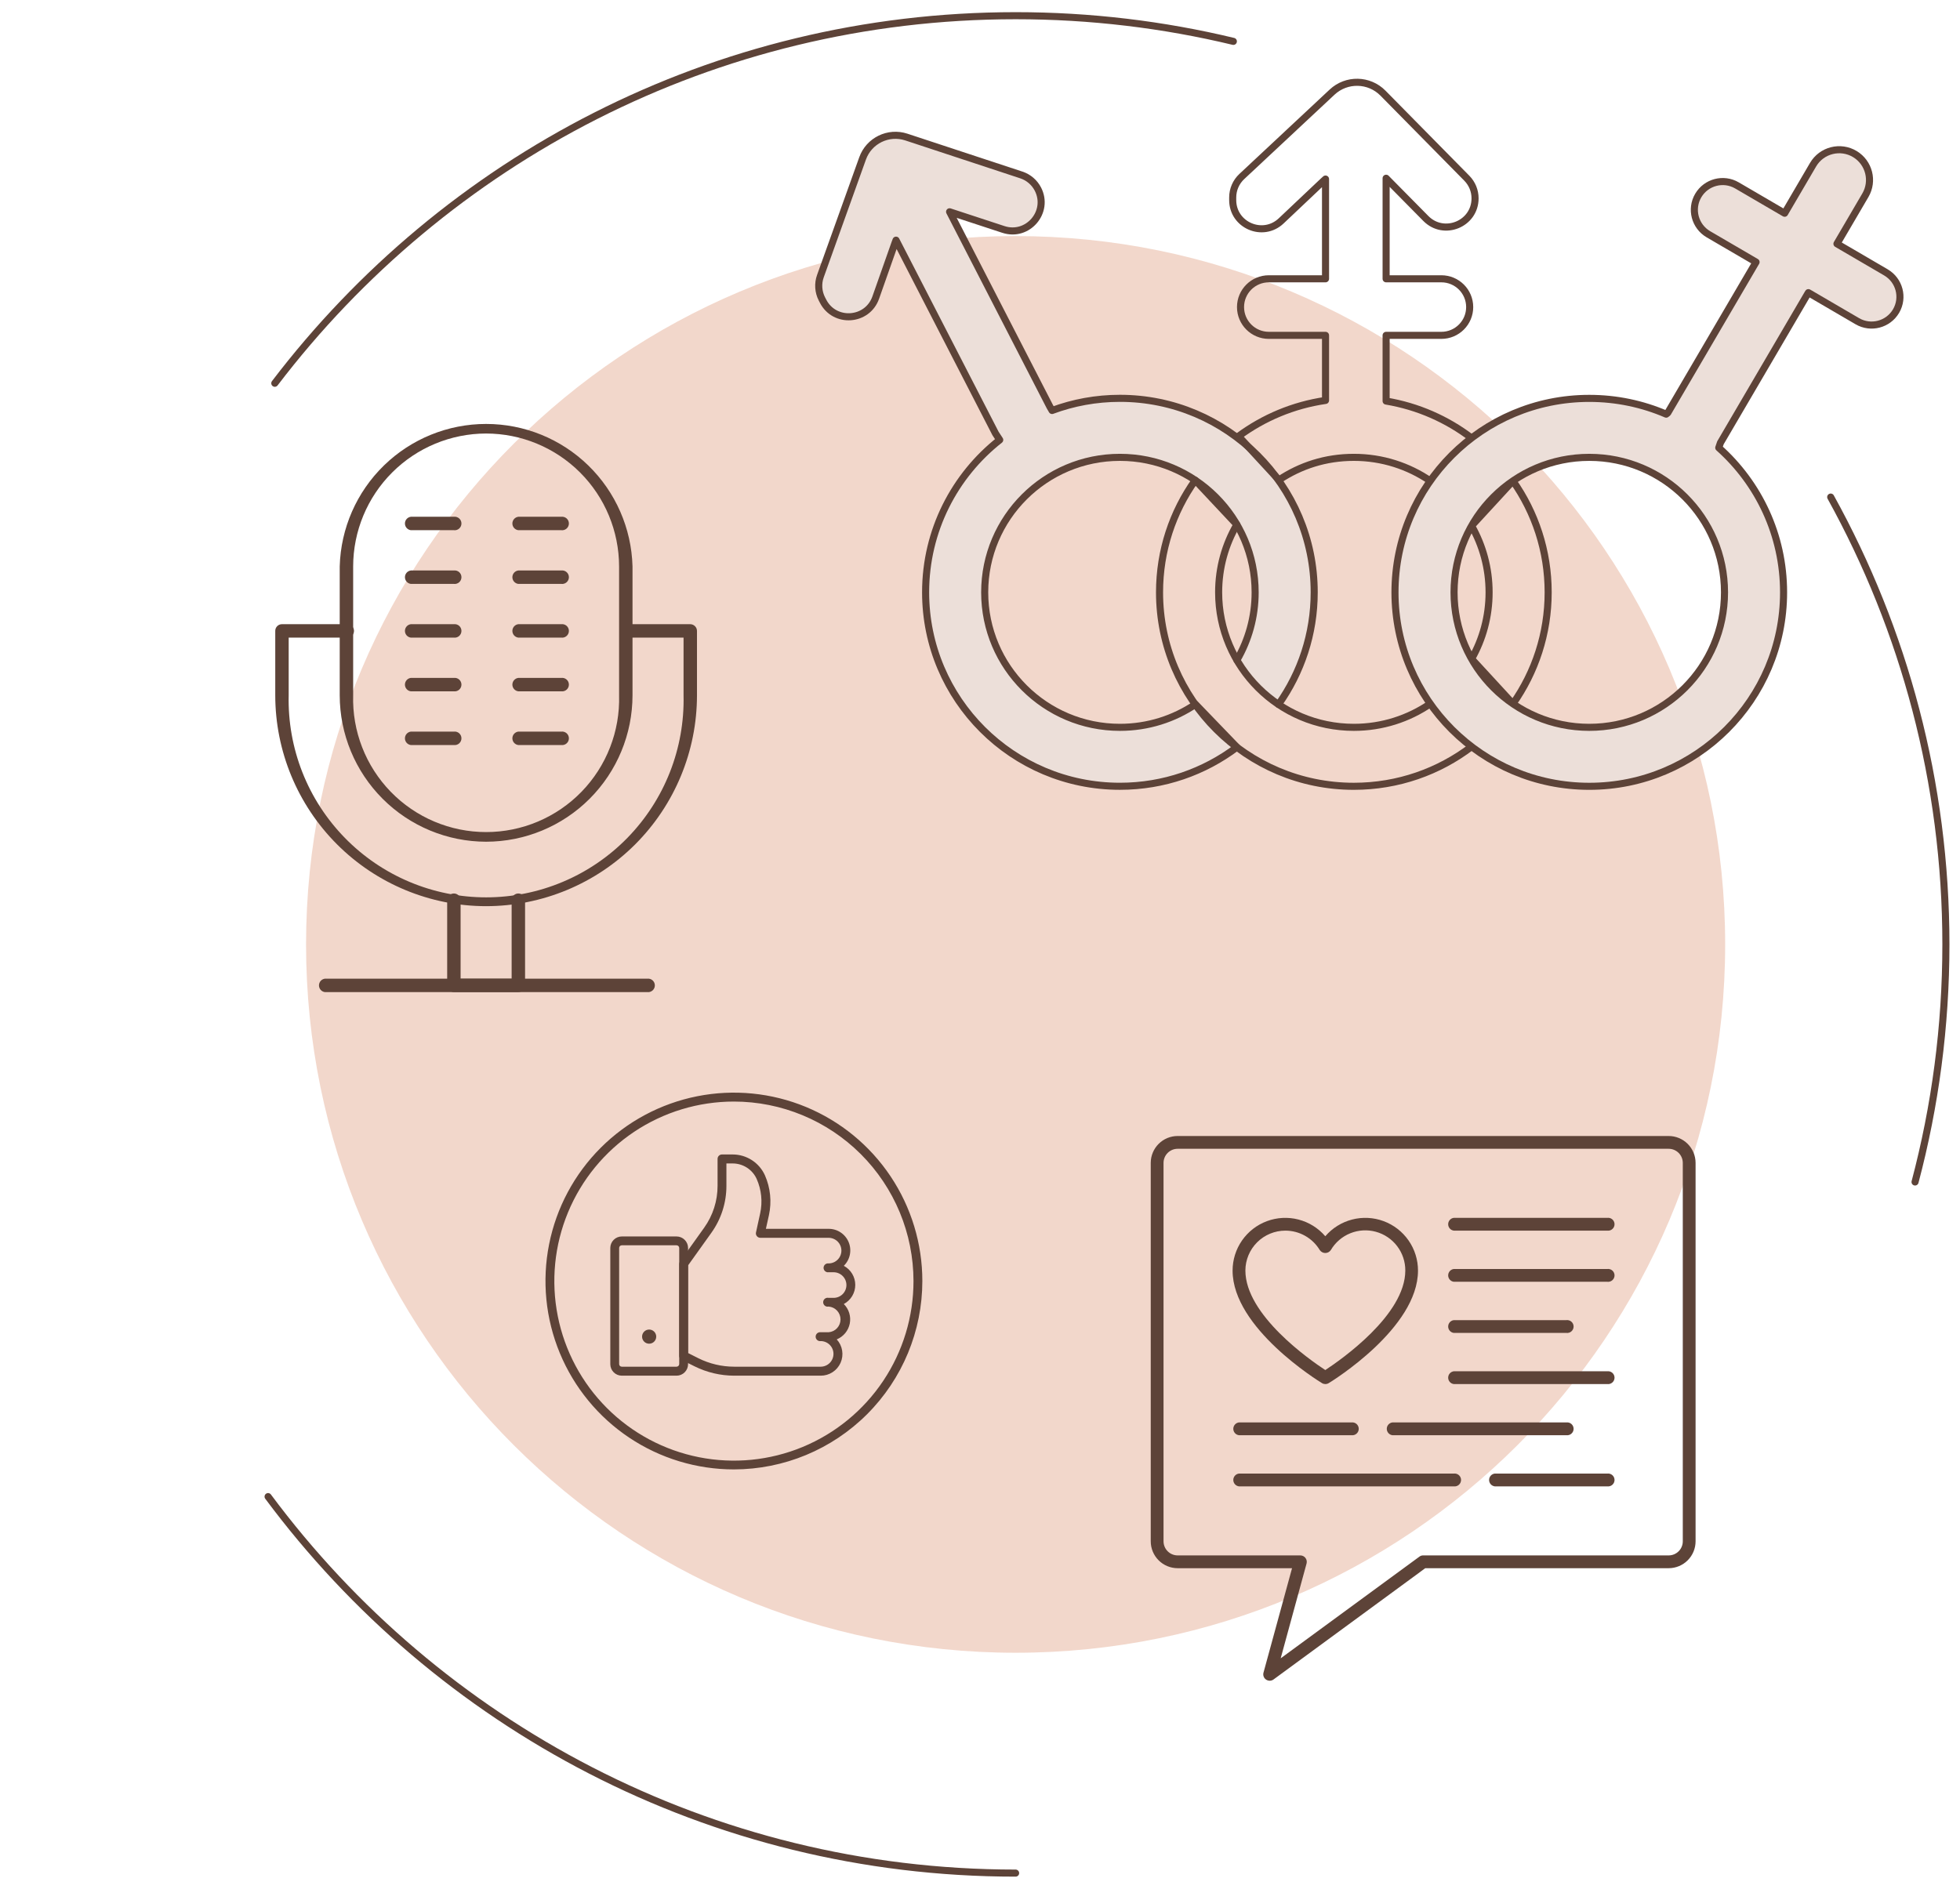 <svg xmlns="http://www.w3.org/2000/svg" width="277" height="267" viewBox="0 0 277 267" fill="none"><path d="M143.534 264.781C100.296 264.781 61.862 243.831 37.887 211.56" stroke="#5D4338" stroke-linecap="round" stroke-linejoin="round"></path><path d="M258.727 70.267C269.1 89.034 275.007 110.592 275.007 133.498C275.007 145.101 273.489 156.36 270.647 167.085" stroke="#5D4338" stroke-linecap="round" stroke-linejoin="round"></path><path d="M38.836 54.177C62.87 22.624 100.859 2.219 143.533 2.219C154.126 2.219 164.429 3.475 174.306 5.849" stroke="#5D4338" stroke-linecap="round" stroke-linejoin="round"></path><path d="M43.254 133.502C43.254 78.202 88.151 33.372 143.533 33.372C198.914 33.372 243.811 78.202 243.811 133.502C243.811 188.802 198.914 233.632 143.533 233.632C88.151 233.632 43.254 188.802 43.254 133.502Z" fill="#F2D7CB"></path><path d="M174.806 93.31C176.446 90.494 177.385 87.223 177.385 83.733C177.385 73.193 168.829 64.65 158.273 64.65C147.718 64.65 139.162 73.193 139.162 83.733C139.162 94.273 147.718 102.816 158.273 102.816C162.232 102.816 165.909 101.616 168.959 99.556L174.806 105.624C170.205 109.092 164.481 111.148 158.273 111.148C143.11 111.148 130.814 98.871 130.814 83.73C130.814 74.99 134.91 67.207 141.288 62.183L140.691 61.272L126.633 33.95L126.485 34.346L123.765 42.07C122.582 45.427 117.951 45.745 116.322 42.578L116.155 42.255C115.643 41.259 115.566 40.092 115.944 39.036L121.91 22.387C122.812 19.875 125.553 18.538 128.091 19.375L144.342 24.732C145.355 25.066 146.193 25.785 146.683 26.729C148.341 29.956 145.251 33.568 141.804 32.434L134.651 30.086L134.202 29.937L148.378 57.497L148.686 58.026C151.669 56.915 154.901 56.307 158.273 56.307C173.437 56.307 185.732 68.585 185.732 83.726C185.732 89.627 183.863 95.095 180.687 99.571" fill="#ECDFD9"></path><path d="M174.806 93.31C176.446 90.494 177.385 87.223 177.385 83.733C177.385 73.193 168.829 64.65 158.273 64.65C147.718 64.65 139.162 73.193 139.162 83.733C139.162 94.273 147.718 102.816 158.273 102.816C162.232 102.816 165.909 101.616 168.959 99.556L174.806 105.624C170.205 109.092 164.481 111.148 158.273 111.148C143.11 111.148 130.814 98.871 130.814 83.73C130.814 74.99 134.91 67.207 141.288 62.183L140.691 61.272L126.633 33.95L126.485 34.346L123.765 42.07C122.582 45.427 117.951 45.745 116.322 42.578L116.155 42.255C115.643 41.259 115.566 40.092 115.944 39.036L121.91 22.387C122.812 19.875 125.553 18.538 128.091 19.375L144.342 24.732C145.355 25.066 146.193 25.785 146.683 26.729C148.341 29.956 145.251 33.568 141.804 32.434L134.651 30.086L134.202 29.937L148.378 57.497L148.686 58.026C151.669 56.915 154.901 56.307 158.273 56.307C173.437 56.307 185.732 68.585 185.732 83.726C185.732 89.627 183.863 95.095 180.687 99.571" stroke="#5D4338" stroke-linecap="round" stroke-linejoin="round"></path><path d="M174.803 74.156C173.163 76.972 172.225 80.243 172.225 83.733C172.225 94.273 180.78 102.816 191.336 102.816C195.346 102.816 199.071 101.582 202.144 99.474L207.968 105.55C203.353 109.066 197.587 111.151 191.332 111.151C176.169 111.151 163.873 98.874 163.873 83.733C163.873 77.832 165.739 72.363 168.919 67.888L174.796 74.156H174.803Z" stroke="#5D4338" stroke-linecap="round" stroke-linejoin="round"></path><path d="M207.975 93.136C209.551 90.361 210.449 87.153 210.449 83.733C210.449 80.314 209.548 77.106 207.975 74.331L213.818 67.981C216.957 72.438 218.797 77.869 218.797 83.733C218.797 89.598 216.953 95.029 213.818 99.486L207.975 93.136Z" stroke="#5D4338" stroke-linecap="round" stroke-linejoin="round"></path><path d="M202.132 67.981C199.06 65.88 195.342 64.65 191.339 64.65C187.336 64.65 183.778 65.828 180.747 67.847L175.04 61.664C178.583 59.052 182.776 57.267 187.332 56.604V56.029V47.405H179.322C177.111 47.405 175.319 45.615 175.319 43.407C175.319 41.2 177.111 39.41 179.322 39.41H187.332V25.31L187.017 25.595L181.066 31.223C178.476 33.672 174.213 31.838 174.213 28.278V27.915C174.213 26.792 174.677 25.721 175.497 24.954L188.26 13.022C190.3 11.114 193.491 11.177 195.454 13.17L207.3 25.192C208.05 25.951 208.465 26.97 208.465 28.037C208.465 31.664 204.065 33.464 201.512 30.886L196.225 25.532L195.895 25.195V39.41H203.701C205.913 39.41 207.705 41.2 207.705 43.407C207.705 45.615 205.913 47.405 203.701 47.405H195.895V56.693C200.384 57.441 204.503 59.278 207.972 61.92" stroke="#5D4338" stroke-linecap="round" stroke-linejoin="round"></path><path d="M266.525 38.499L259.609 34.461L259.787 34.157L263.627 27.6C264.807 25.585 264.15 22.999 262.154 21.787C260.11 20.546 257.439 21.221 256.233 23.284L252.315 29.978L252.219 30.145L245.481 26.211C243.574 25.096 241.121 25.74 240.005 27.645C238.888 29.549 239.533 31.997 241.441 33.113L248.178 37.047L235.693 58.375L235.475 58.545C232.143 57.111 228.47 56.315 224.607 56.315C209.44 56.315 197.148 68.592 197.148 83.733C197.148 98.874 209.444 111.152 224.607 111.152C239.771 111.152 252.066 98.874 252.066 83.733C252.066 75.609 248.527 68.311 242.906 63.291L243.143 62.594L255.446 41.578L255.573 41.367L262.488 45.405C264.395 46.52 266.848 45.875 267.965 43.971C269.081 42.067 268.436 39.618 266.529 38.503L266.525 38.499ZM243.719 83.733C243.719 94.273 235.163 102.816 224.607 102.816C214.052 102.816 205.496 94.273 205.496 83.733C205.496 73.194 214.052 64.651 224.607 64.651C235.163 64.651 243.719 73.194 243.719 83.733Z" fill="#ECDFD9" stroke="#5D4338" stroke-linecap="round" stroke-linejoin="round"></path><path d="M103.722 207.715C98.455 207.715 93.306 206.153 88.927 203.227C84.548 200.301 81.135 196.142 79.119 191.276C77.103 186.41 76.576 181.056 77.603 175.89C78.631 170.724 81.167 165.979 84.892 162.255C88.616 158.531 93.361 155.994 98.527 154.967C103.692 153.939 109.047 154.467 113.913 156.482C118.779 158.498 122.938 161.911 125.864 166.29C128.79 170.67 130.352 175.818 130.352 181.085C130.347 188.146 127.539 194.917 122.546 199.909C117.553 204.902 110.783 207.71 103.722 207.715ZM103.722 155.715C98.702 155.715 93.794 157.204 89.62 159.993C85.447 162.782 82.193 166.747 80.273 171.385C78.352 176.023 77.85 181.127 78.83 186.05C79.81 190.974 82.228 195.496 85.779 199.045C89.329 202.594 93.853 205.01 98.776 205.989C103.7 206.967 108.804 206.463 113.441 204.54C118.079 202.618 122.042 199.363 124.829 195.188C127.617 191.013 129.104 186.105 129.102 181.085C129.094 174.357 126.417 167.907 121.659 163.151C116.901 158.395 110.45 155.72 103.722 155.715Z" fill="#5D4338"></path><path d="M95.622 194.465H87.872C87.441 194.463 87.029 194.29 86.726 193.984C86.422 193.679 86.252 193.266 86.252 192.835V176.405C86.254 175.976 86.426 175.566 86.729 175.263C87.032 174.959 87.443 174.788 87.872 174.785H95.622C96.051 174.788 96.461 174.959 96.764 175.263C97.068 175.566 97.239 175.976 97.242 176.405V192.815C97.244 193.03 97.204 193.243 97.124 193.443C97.044 193.642 96.925 193.824 96.775 193.977C96.624 194.131 96.445 194.253 96.247 194.336C96.049 194.42 95.837 194.464 95.622 194.465ZM87.872 176.035C87.774 176.035 87.68 176.074 87.61 176.144C87.541 176.213 87.502 176.307 87.502 176.405V192.815C87.5 192.865 87.509 192.914 87.527 192.96C87.545 193.006 87.572 193.048 87.606 193.083C87.641 193.119 87.682 193.147 87.728 193.166C87.773 193.185 87.822 193.195 87.872 193.195H95.622C95.721 193.193 95.815 193.151 95.884 193.08C95.953 193.009 95.992 192.914 95.992 192.815V176.405C95.989 176.308 95.949 176.215 95.88 176.146C95.812 176.077 95.719 176.038 95.622 176.035H87.872Z" fill="#5D4338"></path><path d="M115.982 194.465H103.762C101.818 194.461 99.902 194.009 98.162 193.145L96.342 192.235C96.239 192.182 96.152 192.102 96.09 192.003C96.029 191.905 95.995 191.791 95.992 191.675V178.675C95.992 178.545 96.034 178.419 96.112 178.315L99.512 173.555C100.75 171.826 101.415 169.752 101.412 167.625V163.815C101.412 163.651 101.477 163.493 101.593 163.377C101.71 163.261 101.867 163.195 102.032 163.195H103.552C104.512 163.196 105.452 163.474 106.259 163.996C107.066 164.517 107.706 165.26 108.102 166.135C108.882 167.904 109.082 169.876 108.672 171.765L108.242 173.705H117.102C117.709 173.702 118.304 173.88 118.809 174.217C119.315 174.554 119.709 175.034 119.94 175.596C120.171 176.157 120.228 176.776 120.106 177.371C119.983 177.966 119.686 178.51 119.252 178.935C119.741 179.196 120.15 179.585 120.436 180.061C120.721 180.537 120.872 181.081 120.872 181.635C120.872 182.19 120.721 182.734 120.436 183.21C120.15 183.685 119.741 184.074 119.252 184.335C119.609 184.692 119.873 185.131 120.02 185.614C120.167 186.097 120.192 186.609 120.093 187.104C119.994 187.599 119.774 188.061 119.453 188.451C119.131 188.84 118.719 189.144 118.252 189.335C118.655 189.774 118.921 190.321 119.017 190.908C119.114 191.496 119.037 192.099 118.796 192.644C118.555 193.188 118.161 193.651 117.661 193.974C117.161 194.298 116.577 194.469 115.982 194.465ZM97.242 191.265L98.712 192.005C100.281 192.786 102.009 193.194 103.762 193.195H115.982C116.462 193.195 116.922 193.005 117.262 192.665C117.601 192.326 117.792 191.865 117.792 191.385C117.792 190.905 117.601 190.445 117.262 190.105C116.922 189.766 116.462 189.575 115.982 189.575C115.893 189.587 115.803 189.579 115.717 189.553C115.632 189.526 115.553 189.482 115.486 189.423C115.419 189.364 115.365 189.291 115.328 189.21C115.292 189.128 115.272 189.04 115.272 188.95C115.272 188.861 115.292 188.772 115.328 188.691C115.365 188.61 115.419 188.537 115.486 188.478C115.553 188.419 115.632 188.374 115.717 188.348C115.803 188.322 115.893 188.314 115.982 188.325H117.102C117.56 188.291 117.988 188.085 118.301 187.749C118.613 187.412 118.787 186.97 118.787 186.51C118.787 186.051 118.613 185.609 118.301 185.272C117.988 184.935 117.56 184.729 117.102 184.695C117.01 184.716 116.914 184.715 116.822 184.694C116.73 184.673 116.644 184.631 116.571 184.572C116.497 184.513 116.438 184.438 116.397 184.353C116.356 184.268 116.335 184.175 116.335 184.08C116.335 183.986 116.356 183.893 116.397 183.808C116.438 183.723 116.497 183.648 116.571 183.589C116.644 183.53 116.73 183.488 116.822 183.467C116.914 183.445 117.01 183.445 117.102 183.465H117.812C118.292 183.465 118.752 183.275 119.092 182.935C119.431 182.596 119.622 182.135 119.622 181.655C119.622 181.175 119.431 180.715 119.092 180.375C118.752 180.036 118.292 179.845 117.812 179.845H117.102C117.013 179.857 116.923 179.849 116.837 179.823C116.752 179.796 116.673 179.752 116.606 179.693C116.539 179.634 116.485 179.561 116.448 179.48C116.412 179.398 116.392 179.31 116.392 179.22C116.392 179.131 116.412 179.042 116.448 178.961C116.485 178.88 116.539 178.807 116.606 178.748C116.673 178.689 116.752 178.644 116.837 178.618C116.923 178.592 117.013 178.584 117.102 178.595C117.582 178.595 118.042 178.405 118.382 178.065C118.721 177.726 118.912 177.265 118.912 176.785C118.912 176.305 118.721 175.845 118.382 175.505C118.042 175.166 117.582 174.975 117.102 174.975H107.452C107.357 174.975 107.264 174.953 107.179 174.911C107.095 174.87 107.02 174.809 106.962 174.735C106.904 174.663 106.863 174.579 106.842 174.489C106.821 174.399 106.821 174.305 106.842 174.215L107.432 171.515C107.788 169.888 107.616 168.189 106.942 166.665C106.649 166.011 106.173 165.455 105.571 165.065C104.97 164.675 104.269 164.466 103.552 164.465H102.662V167.625C102.666 170.015 101.917 172.345 100.522 174.285L97.242 178.875V191.265Z" fill="#5D4338"></path><path d="M91.742 189.945C92.294 189.945 92.742 189.498 92.742 188.945C92.742 188.393 92.294 187.945 91.742 187.945C91.189 187.945 90.742 188.393 90.742 188.945C90.742 189.498 91.189 189.945 91.742 189.945Z" fill="#5D4338"></path><g clip-path="url(#clip0_17800_1759)"><path d="M179.433 237.585C179.253 237.581 179.077 237.526 178.927 237.426C178.771 237.321 178.652 237.169 178.588 236.993C178.523 236.816 178.515 236.624 178.565 236.443L182.6 221.679H166.419C165.413 221.675 164.449 221.273 163.739 220.56C163.029 219.847 162.63 218.882 162.63 217.876V164.374C162.634 163.37 163.035 162.408 163.744 161.699C164.454 160.989 165.415 160.589 166.419 160.585H235.827C236.833 160.585 237.799 160.984 238.511 161.694C239.224 162.404 239.627 163.367 239.63 164.374V217.876C239.63 218.884 239.23 219.852 238.516 220.565C237.803 221.278 236.836 221.679 235.827 221.679H201.427L179.982 237.411C179.823 237.527 179.63 237.588 179.433 237.585ZM166.419 162.392C165.895 162.396 165.393 162.606 165.022 162.977C164.652 163.348 164.442 163.849 164.438 164.374V217.876C164.438 218.403 164.646 218.908 165.017 219.282C165.388 219.656 165.892 219.868 166.419 219.871H183.771C183.91 219.871 184.048 219.903 184.173 219.964C184.298 220.026 184.408 220.115 184.493 220.226C184.578 220.336 184.637 220.464 184.665 220.601C184.692 220.738 184.689 220.879 184.653 221.014L180.995 234.418L200.603 220.045C200.752 219.93 200.935 219.869 201.123 219.871H235.827C236.089 219.871 236.349 219.82 236.591 219.719C236.833 219.619 237.053 219.472 237.238 219.287C237.424 219.102 237.571 218.882 237.671 218.639C237.771 218.397 237.823 218.138 237.823 217.876V164.374C237.819 163.847 237.607 163.343 237.233 162.972C236.859 162.601 236.354 162.392 235.827 162.392H166.419Z" fill="#5D4338"></path><path d="M221.367 188.421H205.461C205.241 188.393 205.039 188.286 204.892 188.119C204.746 187.953 204.665 187.739 204.665 187.517C204.665 187.295 204.746 187.081 204.892 186.915C205.039 186.748 205.241 186.641 205.461 186.613H221.367C221.496 186.597 221.626 186.608 221.749 186.646C221.873 186.684 221.987 186.748 222.084 186.833C222.181 186.919 222.259 187.024 222.312 187.142C222.365 187.26 222.393 187.388 222.393 187.517C222.393 187.646 222.365 187.774 222.312 187.892C222.259 188.01 222.181 188.115 222.084 188.2C221.987 188.286 221.873 188.35 221.749 188.388C221.626 188.426 221.496 188.437 221.367 188.421Z" fill="#5D4338"></path><path d="M227.151 195.651H205.461C205.241 195.623 205.039 195.516 204.892 195.349C204.746 195.183 204.665 194.969 204.665 194.747C204.665 194.525 204.746 194.311 204.892 194.145C205.039 193.978 205.241 193.871 205.461 193.843H227.151C227.28 193.827 227.41 193.838 227.534 193.876C227.657 193.914 227.771 193.978 227.868 194.063C227.965 194.149 228.043 194.254 228.096 194.372C228.149 194.49 228.177 194.618 228.177 194.747C228.177 194.876 228.149 195.004 228.096 195.122C228.043 195.24 227.965 195.345 227.868 195.43C227.771 195.516 227.657 195.58 227.534 195.618C227.41 195.656 227.28 195.667 227.151 195.651Z" fill="#5D4338"></path><path d="M221.367 202.881H196.785C196.565 202.853 196.363 202.746 196.216 202.579C196.07 202.413 195.989 202.199 195.989 201.977C195.989 201.755 196.07 201.541 196.216 201.375C196.363 201.208 196.565 201.101 196.785 201.073H221.367C221.496 201.057 221.626 201.068 221.75 201.106C221.873 201.144 221.987 201.208 222.084 201.293C222.181 201.379 222.259 201.484 222.312 201.602C222.365 201.72 222.393 201.848 222.393 201.977C222.393 202.106 222.365 202.234 222.312 202.352C222.259 202.47 222.181 202.575 222.084 202.66C221.987 202.746 221.873 202.81 221.75 202.848C221.626 202.886 221.496 202.897 221.367 202.881Z" fill="#5D4338"></path><path d="M191.001 202.881H175.095C174.875 202.853 174.673 202.746 174.526 202.579C174.379 202.413 174.299 202.199 174.299 201.977C174.299 201.755 174.379 201.541 174.526 201.375C174.673 201.208 174.875 201.101 175.095 201.073H191.001C191.129 201.057 191.26 201.068 191.383 201.106C191.507 201.144 191.621 201.208 191.718 201.293C191.815 201.379 191.893 201.484 191.946 201.602C191.999 201.72 192.027 201.848 192.027 201.977C192.027 202.106 191.999 202.234 191.946 202.352C191.893 202.47 191.815 202.575 191.718 202.66C191.621 202.746 191.507 202.81 191.383 202.848C191.26 202.886 191.129 202.897 191.001 202.881Z" fill="#5D4338"></path><path d="M227.151 210.111H211.245C211.025 210.083 210.823 209.976 210.676 209.809C210.53 209.643 210.449 209.429 210.449 209.207C210.449 208.985 210.53 208.771 210.676 208.605C210.823 208.438 211.025 208.331 211.245 208.303H227.151C227.28 208.287 227.41 208.298 227.533 208.336C227.657 208.374 227.771 208.438 227.868 208.523C227.965 208.609 228.043 208.714 228.096 208.832C228.149 208.95 228.177 209.078 228.177 209.207C228.177 209.336 228.149 209.464 228.096 209.582C228.043 209.7 227.965 209.805 227.868 209.89C227.771 209.976 227.657 210.04 227.533 210.078C227.41 210.116 227.28 210.127 227.151 210.111Z" fill="#5D4338"></path><path d="M205.461 210.111H175.095C174.875 210.083 174.673 209.976 174.526 209.809C174.379 209.643 174.299 209.429 174.299 209.207C174.299 208.985 174.379 208.771 174.526 208.605C174.673 208.438 174.875 208.331 175.095 208.303H205.461C205.589 208.287 205.72 208.298 205.843 208.336C205.967 208.374 206.081 208.438 206.178 208.523C206.275 208.609 206.353 208.714 206.406 208.832C206.459 208.95 206.487 209.078 206.487 209.207C206.487 209.336 206.459 209.464 206.406 209.582C206.353 209.7 206.275 209.805 206.178 209.89C206.081 209.976 205.967 210.04 205.843 210.078C205.72 210.116 205.589 210.127 205.461 210.111Z" fill="#5D4338"></path><path d="M227.151 181.191H205.461C205.241 181.163 205.039 181.056 204.892 180.889C204.746 180.723 204.665 180.509 204.665 180.287C204.665 180.065 204.746 179.851 204.892 179.685C205.039 179.518 205.241 179.411 205.461 179.383H227.151C227.28 179.367 227.41 179.378 227.534 179.416C227.657 179.454 227.771 179.518 227.868 179.603C227.965 179.689 228.043 179.794 228.096 179.912C228.149 180.03 228.177 180.158 228.177 180.287C228.177 180.416 228.149 180.544 228.096 180.662C228.043 180.78 227.965 180.885 227.868 180.97C227.771 181.056 227.657 181.12 227.534 181.158C227.41 181.196 227.28 181.207 227.151 181.191Z" fill="#5D4338"></path><path d="M227.151 173.961H205.461C205.241 173.933 205.039 173.826 204.892 173.659C204.746 173.493 204.665 173.279 204.665 173.057C204.665 172.835 204.746 172.621 204.892 172.455C205.039 172.288 205.241 172.181 205.461 172.153H227.151C227.28 172.137 227.41 172.148 227.534 172.186C227.657 172.224 227.771 172.288 227.868 172.374C227.965 172.459 228.043 172.564 228.096 172.682C228.149 172.8 228.177 172.928 228.177 173.057C228.177 173.186 228.149 173.314 228.096 173.432C228.043 173.55 227.965 173.655 227.868 173.74C227.771 173.826 227.657 173.89 227.534 173.928C227.41 173.966 227.28 173.977 227.151 173.961Z" fill="#5D4338"></path><path d="M187.299 195.651C187.136 195.65 186.976 195.605 186.837 195.521C186.316 195.203 174.198 187.727 174.198 179.615C174.196 178.092 174.66 176.605 175.529 175.355C176.397 174.104 177.628 173.15 179.056 172.62C180.484 172.091 182.039 172.012 183.513 172.394C184.987 172.776 186.308 173.6 187.299 174.756C188.29 173.6 189.612 172.776 191.086 172.394C192.56 172.012 194.115 172.091 195.543 172.62C196.97 173.15 198.201 174.104 199.07 175.355C199.938 176.605 200.403 178.092 200.4 179.615C200.4 187.741 188.283 195.217 187.777 195.521C187.633 195.607 187.467 195.652 187.299 195.651ZM181.66 173.961C180.163 173.961 178.727 174.554 177.667 175.612C176.607 176.669 176.01 178.103 176.006 179.6C176.006 185.89 185.116 192.238 187.299 193.67C189.497 192.224 198.607 185.89 198.607 179.6C198.613 178.357 198.209 177.147 197.457 176.157C196.706 175.167 195.649 174.452 194.451 174.123C193.253 173.794 191.979 173.869 190.828 174.336C189.676 174.803 188.71 175.637 188.08 176.708C187.994 176.836 187.878 176.941 187.742 177.014C187.606 177.087 187.454 177.125 187.299 177.125C187.145 177.125 186.993 177.087 186.857 177.014C186.721 176.941 186.604 176.836 186.518 176.708C186.013 175.871 185.301 175.178 184.45 174.697C183.599 174.216 182.638 173.962 181.66 173.961Z" fill="#5D4338"></path></g><path d="M91.471 140.244H45.916C45.685 140.214 45.473 140.102 45.319 139.927C45.165 139.752 45.08 139.527 45.08 139.295C45.08 139.062 45.165 138.837 45.319 138.662C45.473 138.487 45.685 138.375 45.916 138.345H91.471C91.606 138.328 91.743 138.34 91.873 138.38C92.002 138.42 92.122 138.487 92.224 138.577C92.326 138.667 92.408 138.777 92.463 138.901C92.519 139.025 92.548 139.159 92.548 139.295C92.548 139.43 92.519 139.565 92.463 139.688C92.408 139.812 92.326 139.922 92.224 140.012C92.122 140.102 92.002 140.169 91.873 140.209C91.743 140.249 91.606 140.261 91.471 140.244Z" fill="#5D4338"></path><path d="M64.138 82.541H58.064C57.833 82.512 57.621 82.399 57.467 82.224C57.313 82.05 57.228 81.825 57.228 81.592C57.228 81.359 57.313 81.134 57.467 80.959C57.621 80.785 57.833 80.672 58.064 80.643H64.138C64.273 80.626 64.41 80.638 64.54 80.677C64.669 80.717 64.789 80.784 64.891 80.874C64.993 80.964 65.075 81.074 65.13 81.198C65.186 81.322 65.215 81.456 65.215 81.592C65.215 81.728 65.186 81.862 65.13 81.986C65.075 82.109 64.993 82.22 64.891 82.31C64.789 82.399 64.669 82.466 64.54 82.506C64.41 82.546 64.273 82.558 64.138 82.541Z" fill="#5D4338"></path><path d="M64.138 74.948H58.064C57.833 74.919 57.621 74.806 57.467 74.632C57.313 74.457 57.228 74.232 57.228 73.999C57.228 73.766 57.313 73.541 57.467 73.367C57.621 73.192 57.833 73.079 58.064 73.05H64.138C64.273 73.033 64.41 73.045 64.54 73.085C64.669 73.125 64.789 73.192 64.891 73.281C64.993 73.371 65.075 73.482 65.13 73.605C65.186 73.729 65.215 73.863 65.215 73.999C65.215 74.135 65.186 74.269 65.13 74.393C65.075 74.517 64.993 74.627 64.891 74.717C64.789 74.807 64.669 74.874 64.54 74.914C64.41 74.954 64.273 74.965 64.138 74.948Z" fill="#5D4338"></path><path d="M64.138 90.133H58.064C57.833 90.104 57.621 89.991 57.467 89.817C57.313 89.642 57.228 89.417 57.228 89.184C57.228 88.951 57.313 88.726 57.467 88.552C57.621 88.377 57.833 88.264 58.064 88.235H64.138C64.273 88.218 64.41 88.23 64.54 88.27C64.669 88.31 64.789 88.377 64.891 88.466C64.993 88.556 65.075 88.667 65.13 88.79C65.186 88.914 65.215 89.048 65.215 89.184C65.215 89.32 65.186 89.454 65.13 89.578C65.075 89.702 64.993 89.812 64.891 89.902C64.789 89.992 64.669 90.059 64.54 90.099C64.41 90.138 64.273 90.15 64.138 90.133Z" fill="#5D4338"></path><path d="M64.138 97.725H58.064C57.833 97.696 57.621 97.584 57.467 97.409C57.313 97.234 57.228 97.009 57.228 96.776C57.228 96.544 57.313 96.319 57.467 96.144C57.621 95.969 57.833 95.857 58.064 95.827H64.138C64.273 95.81 64.41 95.822 64.54 95.862C64.669 95.902 64.789 95.969 64.891 96.059C64.993 96.148 65.075 96.259 65.13 96.383C65.186 96.507 65.215 96.641 65.215 96.776C65.215 96.912 65.186 97.046 65.13 97.17C65.075 97.294 64.993 97.404 64.891 97.494C64.789 97.584 64.669 97.651 64.54 97.691C64.41 97.731 64.273 97.743 64.138 97.725Z" fill="#5D4338"></path><path d="M64.138 105.318H58.064C57.833 105.289 57.621 105.176 57.467 105.002C57.313 104.827 57.228 104.602 57.228 104.369C57.228 104.136 57.313 103.911 57.467 103.737C57.621 103.562 57.833 103.449 58.064 103.42H64.138C64.273 103.403 64.41 103.415 64.54 103.455C64.669 103.495 64.789 103.562 64.891 103.652C64.993 103.741 65.075 103.852 65.13 103.975C65.186 104.099 65.215 104.233 65.215 104.369C65.215 104.505 65.186 104.639 65.13 104.763C65.075 104.887 64.993 104.997 64.891 105.087C64.789 105.177 64.669 105.244 64.54 105.284C64.41 105.324 64.273 105.335 64.138 105.318Z" fill="#5D4338"></path><path d="M79.323 82.541H73.249C73.018 82.512 72.806 82.399 72.652 82.224C72.498 82.05 72.413 81.825 72.413 81.592C72.413 81.359 72.498 81.134 72.652 80.959C72.806 80.785 73.018 80.672 73.249 80.643H79.323C79.458 80.626 79.595 80.638 79.725 80.677C79.855 80.717 79.974 80.784 80.076 80.874C80.178 80.964 80.26 81.074 80.316 81.198C80.371 81.322 80.4 81.456 80.4 81.592C80.4 81.728 80.371 81.862 80.316 81.986C80.26 82.109 80.178 82.22 80.076 82.31C79.974 82.399 79.855 82.466 79.725 82.506C79.595 82.546 79.458 82.558 79.323 82.541Z" fill="#5D4338"></path><path d="M79.323 74.948H73.249C73.018 74.919 72.806 74.806 72.652 74.632C72.498 74.457 72.413 74.232 72.413 73.999C72.413 73.766 72.498 73.541 72.652 73.367C72.806 73.192 73.018 73.079 73.249 73.05H79.323C79.458 73.033 79.595 73.045 79.725 73.085C79.855 73.125 79.974 73.192 80.076 73.281C80.178 73.371 80.26 73.482 80.316 73.605C80.371 73.729 80.4 73.863 80.4 73.999C80.4 74.135 80.371 74.269 80.316 74.393C80.26 74.517 80.178 74.627 80.076 74.717C79.974 74.807 79.855 74.874 79.725 74.914C79.595 74.954 79.458 74.965 79.323 74.948Z" fill="#5D4338"></path><path d="M79.323 90.133H73.249C73.018 90.104 72.806 89.991 72.652 89.817C72.498 89.642 72.413 89.417 72.413 89.184C72.413 88.951 72.498 88.726 72.652 88.552C72.806 88.377 73.018 88.264 73.249 88.235H79.323C79.458 88.218 79.595 88.23 79.725 88.27C79.855 88.31 79.974 88.377 80.076 88.466C80.178 88.556 80.26 88.667 80.316 88.79C80.371 88.914 80.4 89.048 80.4 89.184C80.4 89.32 80.371 89.454 80.316 89.578C80.26 89.702 80.178 89.812 80.076 89.902C79.974 89.992 79.855 90.059 79.725 90.099C79.595 90.138 79.458 90.15 79.323 90.133Z" fill="#5D4338"></path><path d="M79.323 97.725H73.249C73.018 97.696 72.806 97.584 72.652 97.409C72.498 97.234 72.413 97.009 72.413 96.776C72.413 96.544 72.498 96.319 72.652 96.144C72.806 95.969 73.018 95.857 73.249 95.827H79.323C79.458 95.81 79.595 95.822 79.725 95.862C79.855 95.902 79.974 95.969 80.076 96.059C80.178 96.148 80.26 96.259 80.316 96.383C80.371 96.507 80.4 96.641 80.4 96.776C80.4 96.912 80.371 97.046 80.316 97.17C80.26 97.294 80.178 97.404 80.076 97.494C79.974 97.584 79.855 97.651 79.725 97.691C79.595 97.731 79.458 97.743 79.323 97.725Z" fill="#5D4338"></path><path d="M79.323 105.318H73.249C73.018 105.289 72.806 105.176 72.652 105.002C72.498 104.827 72.413 104.602 72.413 104.369C72.413 104.136 72.498 103.911 72.652 103.737C72.806 103.562 73.018 103.449 73.249 103.42H79.323C79.458 103.403 79.595 103.415 79.725 103.455C79.855 103.495 79.974 103.562 80.076 103.652C80.178 103.741 80.26 103.852 80.316 103.975C80.371 104.099 80.4 104.233 80.4 104.369C80.4 104.505 80.371 104.639 80.316 104.763C80.26 104.887 80.178 104.997 80.076 105.087C79.974 105.177 79.855 105.244 79.725 105.284C79.595 105.324 79.458 105.335 79.323 105.318Z" fill="#5D4338"></path><path d="M68.694 118.985C63.209 118.977 57.95 116.793 54.073 112.913C50.196 109.033 48.016 103.773 48.012 98.288V80.066C48.158 74.676 50.402 69.555 54.266 65.794C58.13 62.033 63.309 59.929 68.701 59.929C74.094 59.929 79.273 62.033 83.137 65.794C87.001 69.555 89.245 74.676 89.391 80.066V98.288C89.387 103.776 87.205 109.038 83.325 112.918C79.444 116.799 74.182 118.981 68.694 118.985ZM68.694 61.282C63.715 61.29 58.941 63.272 55.421 66.793C51.9 70.313 49.918 75.087 49.91 80.066V98.288C49.839 100.8 50.272 103.302 51.184 105.644C52.096 107.987 53.469 110.122 55.221 111.925C56.973 113.727 59.069 115.16 61.384 116.138C63.7 117.117 66.188 117.621 68.701 117.621C71.215 117.621 73.703 117.117 76.019 116.138C78.334 115.16 80.43 113.727 82.182 111.925C83.934 110.122 85.307 107.987 86.219 105.644C87.131 103.302 87.564 100.8 87.493 98.288V80.066C87.485 75.084 85.501 70.308 81.977 66.787C78.453 63.266 73.676 61.286 68.694 61.282Z" fill="#5D4338"></path><path d="M68.694 128.096C60.792 128.088 53.217 124.944 47.63 119.355C42.045 113.767 38.905 106.189 38.901 98.288V89.177C38.901 88.927 39 88.687 39.177 88.511C39.353 88.334 39.593 88.235 39.842 88.235H48.953C49.088 88.218 49.225 88.23 49.355 88.27C49.484 88.31 49.604 88.377 49.706 88.466C49.808 88.556 49.89 88.667 49.946 88.79C50.001 88.914 50.03 89.048 50.03 89.184C50.03 89.32 50.001 89.454 49.946 89.578C49.89 89.702 49.808 89.812 49.706 89.902C49.604 89.992 49.484 90.059 49.355 90.099C49.225 90.138 49.088 90.15 48.953 90.133H40.799V98.288C40.712 102.007 41.37 105.705 42.733 109.167C44.096 112.628 46.138 115.781 48.737 118.442C51.337 121.103 54.442 123.218 57.87 124.661C61.299 126.105 64.981 126.849 68.701 126.849C72.421 126.849 76.104 126.105 79.532 124.661C82.961 123.218 86.066 121.103 88.666 118.442C91.265 115.781 93.307 112.628 94.67 109.167C96.033 105.705 96.691 102.007 96.604 98.288V90.133H88.434C88.203 90.104 87.991 89.991 87.837 89.817C87.683 89.642 87.598 89.417 87.598 89.184C87.598 88.951 87.683 88.726 87.837 88.552C87.991 88.377 88.203 88.264 88.434 88.235H97.545C97.796 88.235 98.037 88.334 98.216 88.51C98.395 88.686 98.498 88.925 98.502 89.177V98.288C98.498 106.192 95.356 113.771 89.767 119.361C84.178 124.95 76.598 128.092 68.694 128.096Z" fill="#5D4338"></path><path d="M73.249 140.244H64.138C63.887 140.24 63.648 140.137 63.472 139.958C63.295 139.779 63.197 139.538 63.197 139.287V127.139C63.226 126.908 63.339 126.696 63.513 126.542C63.688 126.388 63.913 126.303 64.146 126.303C64.379 126.303 64.604 126.388 64.778 126.542C64.953 126.696 65.066 126.908 65.095 127.139V138.346H72.308V127.139C72.337 126.908 72.45 126.696 72.624 126.542C72.799 126.388 73.024 126.303 73.257 126.303C73.49 126.303 73.715 126.388 73.889 126.542C74.064 126.696 74.177 126.908 74.206 127.139V139.287C74.206 139.541 74.105 139.784 73.926 139.964C73.746 140.143 73.503 140.244 73.249 140.244Z" fill="#5D4338"></path><defs><clipPath id="clip0_17800_1759"><rect width="77" height="77" fill="white" transform="translate(162.63 160.585)"></rect></clipPath></defs></svg>